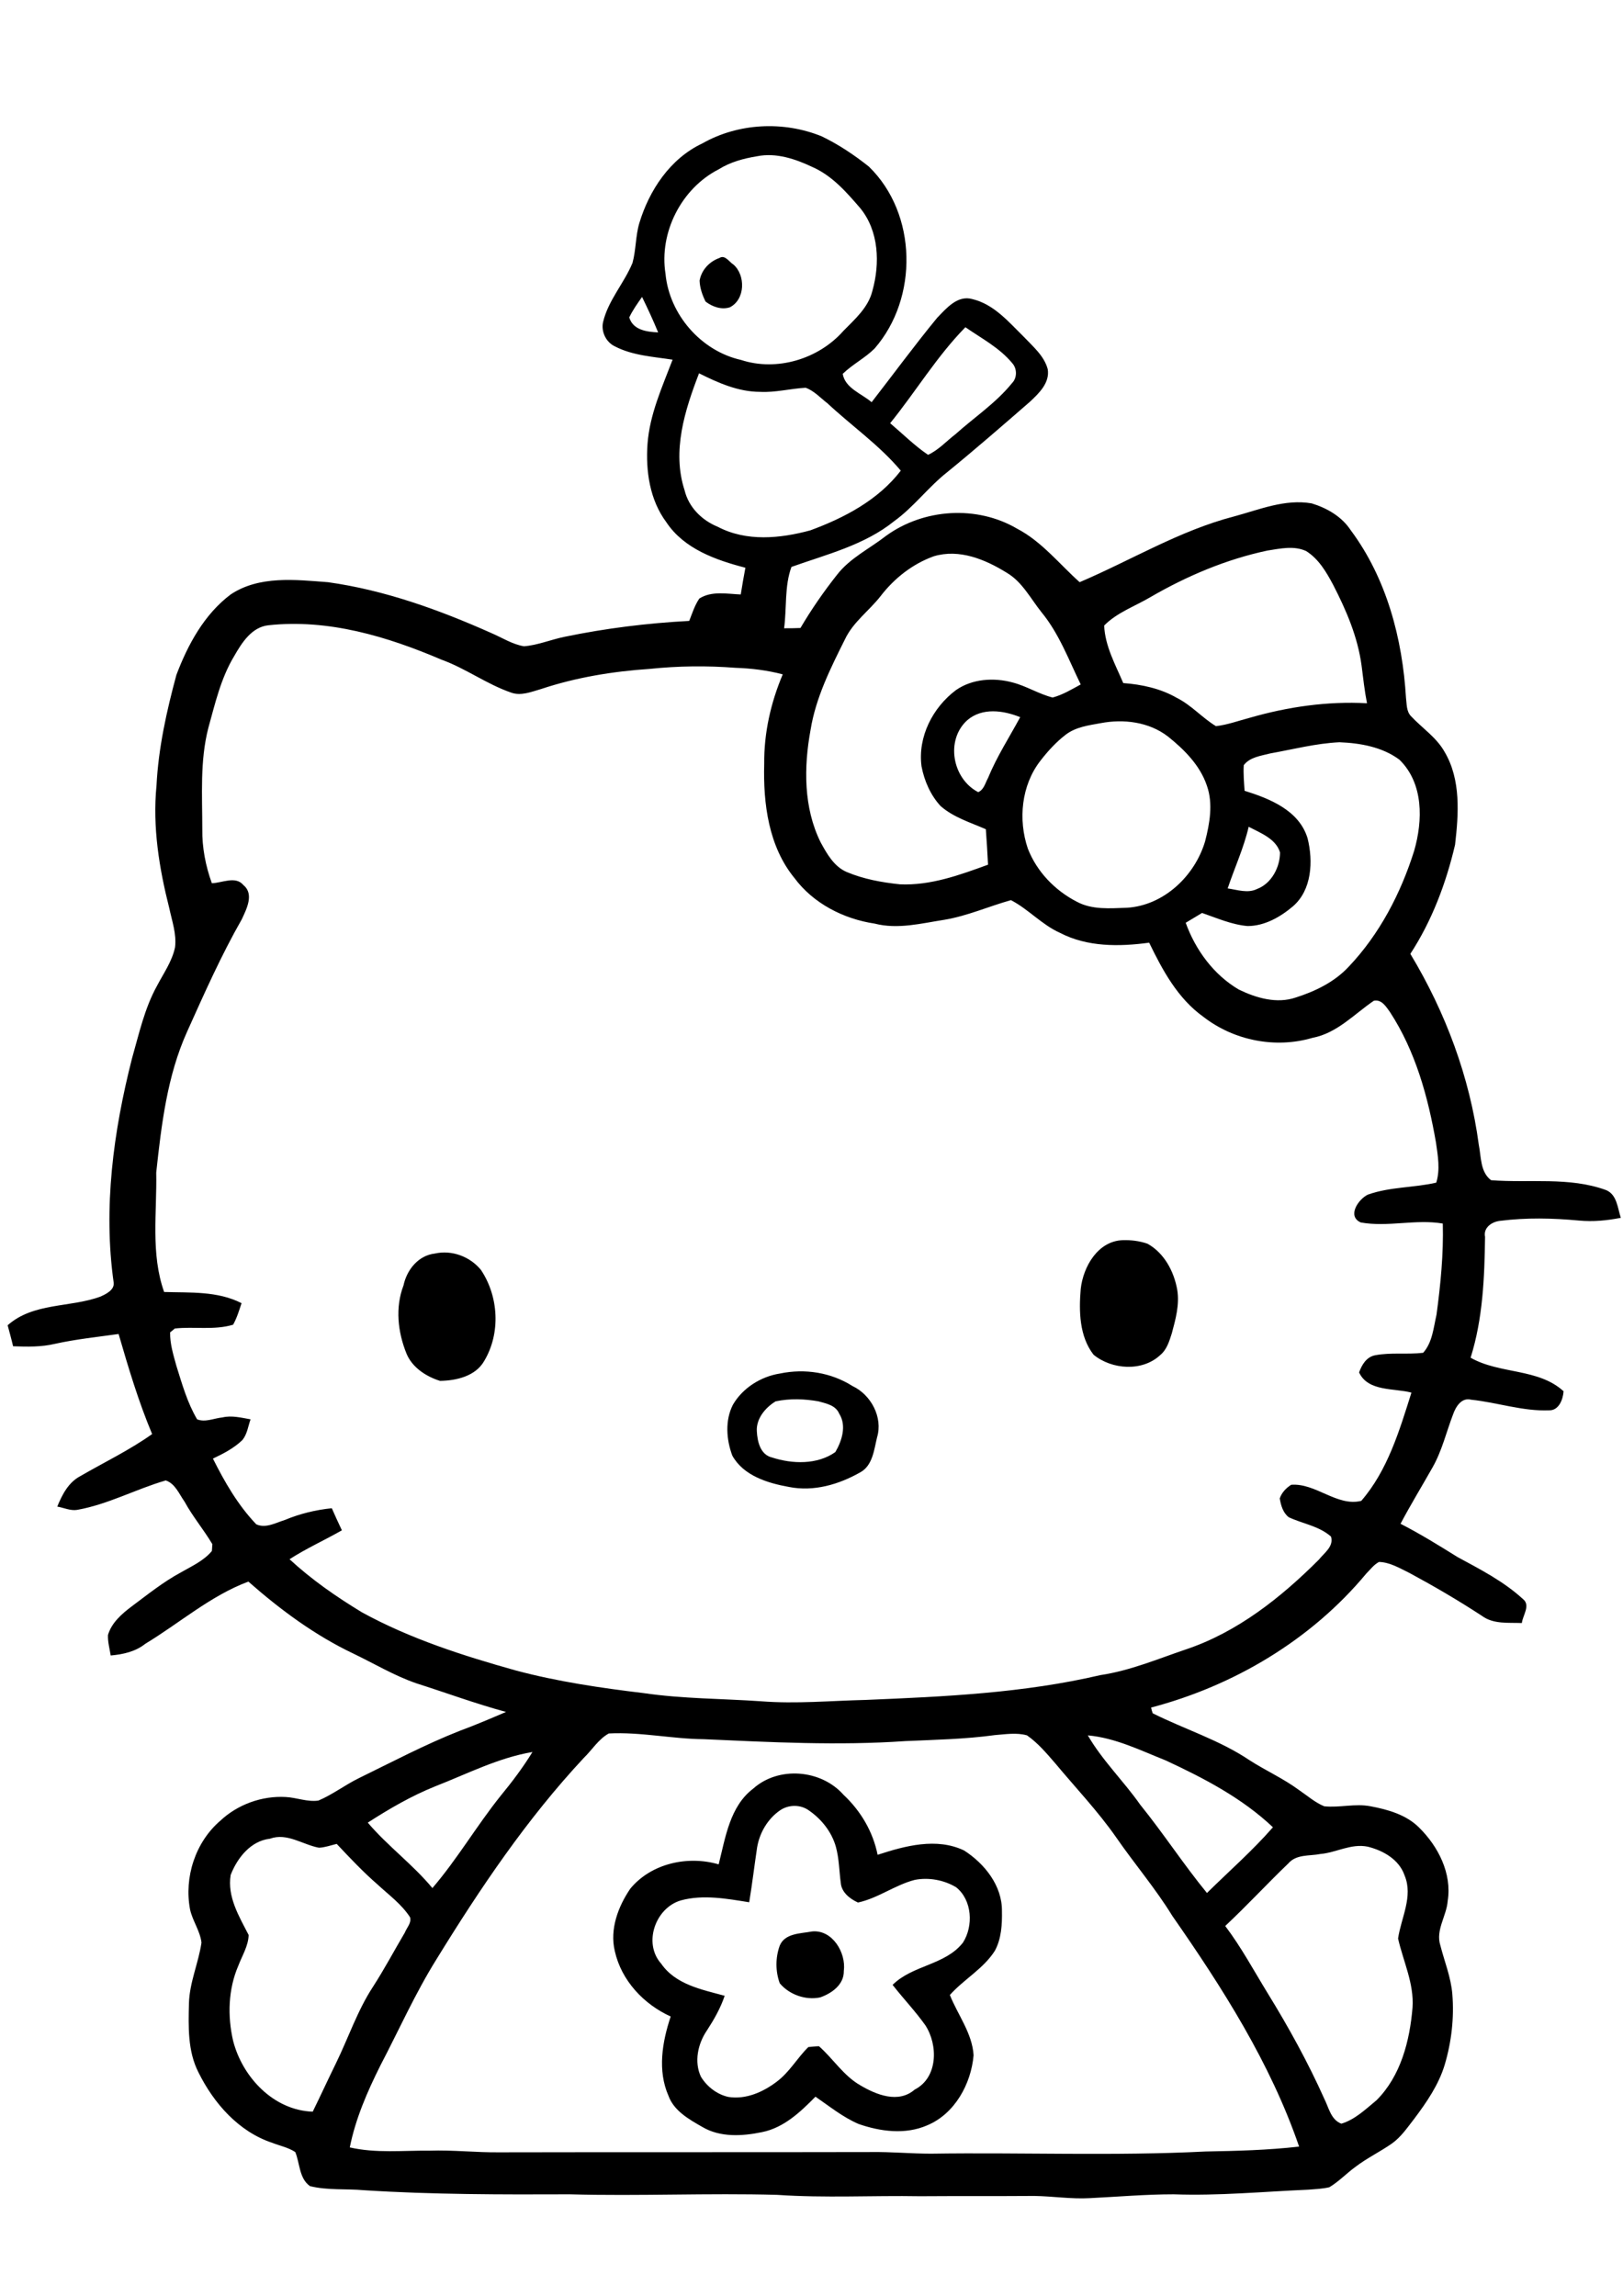 <?xml version="1.0" encoding="utf-8"?>
<!-- Generator: Adobe Illustrator 21.0.2, SVG Export Plug-In . SVG Version: 6.00 Build 0)  -->
<svg version="1.2" baseProfile="tiny" id="Layer_1" xmlns="http://www.w3.org/2000/svg" xmlns:xlink="http://www.w3.org/1999/xlink"
	 x="0px" y="0px" viewBox="0 0 595.3 841.9" overflow="scroll" xml:space="preserve">
<path d="M297.9,708.3c7.4-0.7,12.5,7.8,11.6,14.5c0.1,5-4.4,8.2-8.7,9.7c-5.3,1.1-11.3-1-14.8-5.2c-1.6-4.4-1.6-9.4,0-13.8
	C287.9,708.9,293.7,709.1,297.9,708.3 M286.1,663.9c-4.5,3.1-7.5,8.2-8.4,13.6c-1,6.7-1.8,13.4-2.9,20.1c-8.2-1.3-16.8-2.9-25-0.7
	c-9.4,2.7-14,15.7-7.3,23.2c5.3,7.7,14.9,9.5,23.3,11.8c-1.5,4.5-3.9,8.7-6.5,12.7c-3.3,4.8-4.8,11.5-2.2,17
	c2.2,3.6,5.9,6.5,10.1,7.4c6.4,1,12.7-1.8,17.7-5.6c4.7-3.5,7.5-8.7,11.6-12.7c1-0.1,2.9-0.3,3.9-0.3c5.2,4.6,9,10.8,15.1,14.3
	c5.9,3.5,14,6.8,20,1.6c8.6-4.4,8.6-16.4,3.9-23.6c-3.7-5.2-8.1-9.8-12-14.8c7.3-7.3,19.3-7.2,25.8-15.5c3.9-6.1,3.4-15.6-2.5-20.3
	c-4.5-2.7-10.1-3.7-15.2-2.7c-7.3,1.9-13.4,6.7-20.8,8.3c-2.9-1.3-6-3.7-6.3-7.1c-0.6-4.4-0.6-8.9-1.8-13.3
	c-1.5-5.4-5.2-10.1-9.8-13.3C293.7,661.7,289.3,661.7,286.1,663.9 M276.3,655.9c9.3-8.3,24.9-7,33.1,2.3c6.3,5.9,10.8,13.5,12.5,22
	c10.1-3.3,21.6-6.4,31.7-1.6c7.5,4.8,14,12.9,13.9,22.2c0.1,4.9-0.2,10.2-2.6,14.6c-4.2,6.6-11.3,10.4-16.5,16.2
	c2.9,7.3,8.2,14,8.7,22.1c-0.9,10.5-6.9,21.5-17,25.7c-8,3.5-17.2,2.3-25.2-0.5c-5.8-2.5-10.7-6.5-15.8-10
	c-5.5,5.6-11.6,11.4-19.6,13c-7.2,1.5-15.3,2-21.9-1.9c-4.9-2.8-10.4-5.9-12.4-11.4c-4.1-9.3-2.3-19.8,0.8-29.1
	c-9.9-4.5-18.1-13.2-20.5-24c-1.9-8,1.2-16.3,5.7-22.9c7.7-9.3,21.1-12.2,32.4-8.9C266.1,673.8,267.7,662.4,276.3,655.9
	 M284.5,513.9c-3.8,2.3-7.2,6.4-6.9,11c0.2,3.8,1.3,8.6,5.6,9.6c7.4,2.4,16.6,2.7,23.2-2c2.4-4.1,4.2-9.7,1.4-14.1
	c-1.3-3.1-4.8-3.7-7.6-4.5C295.1,513,289.7,512.8,284.5,513.9 M286.1,503.7c9.1-1.9,18.7-0.4,26.6,4.6c6.8,3.2,11.2,11.5,9,18.8
	c-1.1,4.5-1.6,10.3-6.1,12.8c-7.9,4.5-17.1,7.2-26.2,5.4c-7.8-1.4-16.7-4.1-20.8-11.5c-2.2-5.9-2.7-12.9,0.2-18.6
	C272.3,509.1,279,504.8,286.1,503.7 M159.5,459.7c6.2-1.4,12.9,1.1,16.9,6c6.5,9.7,7.3,23.2,1.2,33.4c-3.2,5.6-10.2,7.2-16.2,7.3
	c-5.1-1.6-10.2-4.9-12.3-10c-3.2-7.9-4.2-16.9-1.1-25C149.2,465.7,153.4,460.4,159.5,459.7 M411.8,454.8c3.1-0.1,6.2,0.3,9.1,1.3
	c6.1,3.4,9.7,10.1,10.9,16.9c0.9,5.4-0.6,10.8-2,16c-0.9,2.8-1.8,5.9-4.2,7.9c-6.6,6.2-17.8,5.4-24.5-0.1
	c-5.2-6.7-5.4-15.9-4.7-24.1C397.3,464.5,402.7,455.1,411.8,454.8 M263.9,94.6c2-1.3,3.6,1.5,5.1,2.4c4.5,3.9,4.4,12.8-1.3,15.7
	c-3.1,1-6.4-0.2-8.9-2.1c-1.2-2.4-2.1-5-2.2-7.7C257.3,99,260.2,95.9,263.9,94.6 M484.3,679.9c-4,0.8-8.8,0-11.8,3.5
	c-7.8,7.5-15.2,15.5-23.1,22.9c5.9,7.8,10.5,16.4,15.6,24.7c7.7,12.5,14.8,25.4,20.8,38.8c1.6,3.2,2.4,7.6,6.2,9
	c5-1.5,8.9-5.3,12.9-8.6c8.9-8.9,12.2-21.8,13.2-34c0.6-8.8-3.4-16.9-5.3-25.3c1.1-7.6,5.6-15.4,2.4-23.1c-2-5.9-7.9-9.2-13.6-10.6
	C495.5,676,490.1,679.4,484.3,679.9 M99,674.3c-7.1,0.8-12,7.1-14.4,13.3c-1.3,8,3.1,15.2,6.6,22c-0.1,4-2.4,7.6-3.8,11.3
	c-3.7,8.6-4,18.4-1.9,27.5c3.4,13.3,14.8,25.5,29.2,26c2.9-5.9,5.6-11.8,8.5-17.7c4.6-9.4,7.9-19.4,13.6-28.1
	c4.2-6.5,7.8-13.3,11.7-19.9c0.7-1.8,2.5-3.5,1.9-5.6c-3.1-4.8-7.8-8.2-11.9-12c-5.3-4.6-10.2-9.8-15-14.9c-2.1,0.5-4.3,1.3-6.5,1.4
	C111,676.5,105.3,672,99,674.3 M159.6,655.1c-8.7,3.5-16.8,8.2-24.7,13.3c7.3,8.6,16.5,15.3,23.7,24c9.1-10.6,16.2-22.8,25-33.8
	c4.2-5.1,8.2-10.4,11.7-16.1C182.8,644.6,171.4,650.5,159.6,655.1 M399,636.4c5.4,9.3,13.1,16.7,19.2,25.4
	c8.5,10.5,15.9,21.9,24.5,32.4c8.1-8,16.7-15.5,24.2-24.1c-11.3-10.7-25.3-18-39.3-24.5C418.3,641.9,409.1,637.3,399,636.4
	 M223.3,635.7c-3.8,2.1-6.1,6-9.2,9c-20.9,22.4-38,47.8-54,73.8c-7.8,12.5-13.8,26-20.6,39c-4.8,9.6-9.1,19.5-11.2,30
	c9.6,2.2,19.4,1.1,29.2,1.2c8.6-0.3,17.2,0.7,25.8,0.6c45.4-0.1,90.9,0,136.3-0.1c7.3-0.1,14.6,0.6,21.9,0.6
	c33.5-0.5,67.1,0.9,100.7-0.8c11.5-0.2,22.9-0.5,34.3-1.8c-10.5-30.6-28.1-58.2-46.5-84.6c-6.2-10.1-13.9-19.1-20.6-28.8
	c-6.7-9.6-14.8-18.1-22.3-27.1c-3.2-3.7-6.4-7.5-10.4-10.3c-3.8-1.1-7.9-0.4-11.8-0.1c-10.9,1.5-21.9,1.7-32.9,2.2
	c-24.6,1.7-49.3,0.4-73.9-0.7C246.5,637.7,235,635.1,223.3,635.7 M458,303.2c-1.8,7.8-5.2,15.1-7.7,22.6c3.5,0.5,7.4,1.9,10.8,0.2
	c5.3-2,8.4-8,8.4-13.4C468,307.6,462.4,305.5,458,303.2 M465.9,276.3c-3.4,0.9-7.4,1.3-9.7,4.3c-0.2,3.1,0.1,6.3,0.3,9.4
	c9.3,2.9,20,7.2,23.1,17.4c2.1,8.4,1.6,19-5.4,25c-4.6,3.9-10.4,7.2-16.6,7.2c-5.8-0.5-11.2-2.9-16.7-4.8c-2,1.2-4,2.4-6,3.6
	c3.6,10,10.3,19.1,19.5,24.5c6.4,3.1,13.9,5.3,20.9,2.9c7.2-2.3,14.2-5.7,19.4-11.3c11.3-11.9,19.1-26.9,24-42.5
	c3.2-11.1,3.5-24.7-5.4-33.4c-6.3-4.7-14.4-6.1-22-6.4C482.7,272.6,474.3,274.8,465.9,276.3 M403.7,265.2c-4.4,0.8-9.2,1.4-12.9,4.3
	c-3.5,2.7-6.5,6-9.2,9.5c-7,9-8.2,21.6-4.6,32.2c3.3,8.5,10,15.4,18,19.5c5.6,3,12.1,2.4,18.3,2.2c13.5-0.8,24.9-11.6,28.7-24.3
	c1.7-6.6,3-13.8,0.7-20.4c-2.5-7.5-8.3-13.3-14.3-18.1C421.4,264.7,412.1,263.6,403.7,265.2 M354.8,264.1c-8.1,7.3-5.5,21.5,4,26.4
	c2.1-0.9,2.6-3.4,3.6-5.2c3.2-7.8,7.8-14.9,11.8-22.3C368,260.5,360.3,259.4,354.8,264.1 M85.9,240.6c-4.9,8.1-7,17.4-9.5,26.4
	c-3.1,12.1-2.2,24.7-2.2,37c-0.1,6.8,1.2,13.5,3.5,19.9c3.8-0.1,8.7-2.8,11.6,0.7c4,3.3,1.1,8.8-0.6,12.5
	c-7.6,13.3-13.8,27.3-20.1,41.3c-7.3,16.2-9.4,34.1-11.3,51.6c0.3,14.6-2.1,29.7,2.9,43.8c9.6,0.3,19.6-0.4,28.4,4.1
	c-0.9,2.7-1.7,5.4-3.1,7.9c-7,2.1-14.3,0.6-21.4,1.4c-0.4,0.4-1.3,1.1-1.7,1.4c-0.1,4.2,1.2,8.3,2.3,12.3c2.1,6.7,4,13.5,7.6,19.6
	c3,1.2,6.2-0.4,9.3-0.7c3.4-0.8,6.9,0.1,10.3,0.7c-0.9,2.5-1.2,5.4-3,7.6c-3.1,3-7,5-10.8,6.8c4.3,8.6,9.2,17.1,15.9,24.1
	c3.5,1.6,7.2-0.6,10.5-1.6c5.5-2.3,11.3-3.7,17.2-4.3c1.2,2.7,2.4,5.4,3.7,8.1c-6.3,3.6-13,6.6-19.2,10.6
	c8.1,7.5,17.2,13.8,26.6,19.5c17.7,9.7,37.1,15.9,56.4,21.3c15.4,4.1,31.1,6.4,46.9,8.3c14.3,2.1,28.7,2,43.1,3
	c12.8,1,25.5-0.2,38.3-0.5c28.8-1.2,57.9-2.5,86.1-9.1c10.8-1.6,21-5.9,31.3-9.4c18.9-6.3,34.9-19,48.8-32.9c2-2.5,5.6-4.9,4.5-8.5
	c-4.4-3.9-10.4-4.7-15.5-7.1c-2.1-1.6-2.9-4.4-3.3-6.9c0.7-2.1,2.3-3.8,4.2-5c9-0.7,16.8,8.1,25.7,5.9c9.7-11.2,14-25.8,18.4-39.7
	c-6.4-1.7-15.9-0.3-19.2-7.4c1-2.8,2.7-5.7,5.9-6.3c5.8-1.1,11.7-0.2,17.6-0.9c3.4-3.8,3.8-9.2,4.9-14c1.5-11.1,2.6-22.3,2.3-33.4
	c-10-1.7-20.1,1.4-30.1-0.4c-5.1-2.3-0.9-8.5,2.6-10.2c8.1-2.9,16.9-2.5,25.1-4.4c1.5-4.8,0.6-9.8-0.1-14.7
	c-2.9-16.7-7.5-33.5-16.9-47.9c-1.4-1.9-3-4.7-5.9-4.1c-7.2,4.9-13.5,11.9-22.5,13.6c-13.6,4-28.8,1-40-7.7
	c-9.4-6.7-15-17.1-19.9-27.2c-11,1.5-22.7,1.6-32.7-3.6c-6.7-3-11.6-8.7-18-12c-8.2,2.3-16,5.8-24.4,7.2c-8.4,1.3-17.1,3.6-25.6,1.4
	c-11.4-1.7-22.5-7.4-29.4-16.7c-9.5-11.6-11.5-27.3-11.1-41.9c-0.1-11.3,2.4-22.4,6.8-32.8c-5.7-1.5-11.5-2.2-17.3-2.4
	c-10.5-0.8-21-0.7-31.5,0.4c-13.5,0.9-27,3.1-39.9,7.4c-3.5,1-7.3,2.6-10.9,1.3c-9-3.1-16.7-8.9-25.6-12.1
	c-19.9-8.5-41.5-15-63.5-12.6C92.3,230,88.7,235.7,85.9,240.6 M342.5,204c-7.8,2.8-14.5,8.1-19.5,14.6c-4.2,5.4-10.1,9.5-13.1,15.9
	c-5.3,10.6-10.7,21.4-12.6,33.2c-2.5,13.6-2.6,28.5,3.7,41.2c2.3,4.2,4.9,8.9,9.6,10.9c6.2,2.6,12.8,3.8,19.5,4.5
	c11.2,0.5,21.9-3.4,32.3-7.2c-0.2-4.3-0.5-8.7-0.8-13c-5.7-2.5-11.8-4.3-16.6-8.5c-3.7-4-6-9.3-7-14.6c-1.4-10.8,4.1-21.5,12.6-27.9
	c6-4.2,14-4.7,20.9-2.8c5,1.3,9.5,4.2,14.6,5.5c3.7-1,7-3,10.3-4.8c-4.4-9-7.9-18.6-14.4-26.5c-4-5-7.1-11.2-12.8-14.5
	C361.3,205.1,351.8,201.2,342.5,204 M464.9,201.9c-15.1,3.2-29.5,9.3-42.8,17c-5.7,3.4-12.4,5.7-17.1,10.5c0.3,7.5,4.1,14.3,7,21.1
	c6.8,0.5,13.7,2,19.6,5.4c5.4,2.7,9.3,7.3,14.4,10.4c4.3-0.5,8.3-2,12.5-3.1c13.9-4,28.4-6.1,42.9-5.3c-0.9-4.6-1.4-9.2-2-13.9
	c-1.4-10.4-5.6-20.2-10.4-29.5c-2.5-4.7-5.3-9.5-9.9-12.4C474.6,200,469.5,201.2,464.9,201.9 M256.4,136.9
	c-5.2,13.5-10,28.5-5.3,42.9c1.5,6.2,6.3,11,12.2,13.4c10.5,5.5,22.8,4.3,33.9,1.3c12.5-4.6,24.9-11.1,33.2-21.9
	c-7.9-9.4-18-16.4-26.9-24.7c-2.6-2-4.9-4.6-8-5.7c-5.6,0.3-11.1,1.8-16.7,1.5C270.8,143.7,263.4,140.4,256.4,136.9 M354.1,120
	c-10.5,10.7-18.2,23.6-27.6,35.2c4.6,3.9,8.9,8.2,13.9,11.6c3.9-1.8,6.7-5,10.1-7.6c6.9-6.2,14.8-11.4,20.7-18.7
	c1.9-1.9,1.9-5.3,0.1-7.3C366.6,127.5,360,124.1,354.1,120 M230.8,116.4c1.4,4.7,6.5,5.3,10.6,5.5c-1.8-4.4-3.8-8.7-5.9-13
	C233.8,111.3,232.1,113.7,230.8,116.4 M277.7,57.3c-4.9,0.8-9.8,2.1-14.1,4.8c-13.7,7-21.9,23.2-19.5,38.3
	c1.4,14.9,13,28.3,27.7,31.6c13.1,4.3,28.4-0.3,37.5-10.6c4.3-4.4,9.2-8.6,10.7-14.8c2.8-10,2.4-21.9-4.5-30.3
	c-5-5.8-10.2-11.8-17.4-15C291.8,58.3,284.7,55.9,277.7,57.3 M257.6,52.6c13.2-7.5,29.8-8.3,43.8-2.6c6.2,3,11.9,6.8,17.3,11.1
	c17.8,17.3,18.2,48.2,2.1,66.7c-3.5,3.5-8.1,5.8-11.7,9.3c0.9,5.3,6.9,7.2,10.6,10.4c8-10.3,15.7-20.8,24-30.9
	c3.4-3.5,7.5-8.5,13-6.9c7.9,1.9,13.3,8.4,18.8,13.8c3.4,3.6,7.5,7,8.8,11.9c0.8,5-3.2,8.8-6.5,11.9c-10,8.7-20,17.4-30.3,25.8
	c-7,5.5-12.3,12.8-19.5,18c-10.9,8.8-24.8,12.2-37.7,16.8c-2.6,7-1.7,15.1-2.7,22.5c2,0,4,0,6-0.1c4-6.8,8.5-13.3,13.4-19.5
	c4.8-6.2,12-9.6,18-14.3c13.8-10,33.3-11.3,48.1-2.6c9,4.7,15.4,12.9,22.9,19.6c18.8-8,36.6-18.9,56.6-24.1
	c9.3-2.5,18.7-6.5,28.5-4.8c5.6,1.7,11,4.8,14.3,9.8c13.2,17.7,19,39.8,20.3,61.5c0.3,2.2,0.1,4.9,1.8,6.7
	c4.1,4.4,9.4,7.8,12.4,13.2c6,10.2,5.1,22.7,3.8,34c-3.3,14.1-8.5,27.9-16.4,40c12.9,21.4,21.8,45.2,25.1,70c0.9,4.4,0.5,10,4.5,13
	c14,1.1,28.6-1.3,42.1,3.6c4.1,1.6,4.3,6.6,5.5,10.2c-5.1,1-10.2,1.5-15.4,1c-9.6-0.9-19.3-1.1-28.8,0.1c-3.1,0.3-6.3,2.5-5.6,5.9
	c-0.2,14.9-0.8,30-5.3,44.3c10.7,6.1,24.8,3.8,34.1,12.3c-0.2,3-1.7,7-5.2,7c-9.8,0.4-19.1-2.9-28.7-3.9c-3.5-0.9-5.6,2.5-6.6,5.3
	c-2.5,6.5-4.1,13.5-7.6,19.6c-3.9,6.9-8,13.6-11.7,20.6c7.2,3.7,14,7.9,20.9,12.2c8.3,4.5,16.9,8.9,24,15.4c2.9,2.3-0.1,6-0.4,8.8
	c-4.9-0.2-10.4,0.5-14.6-2.6c-8.7-5.7-17.6-10.9-26.7-15.8c-3.5-1.7-7.1-3.9-11.1-4c-1.9,1-3.2,2.8-4.7,4.3
	c-20.2,24.3-48.5,41.1-78.9,49.1c0.1,0.5,0.4,1.6,0.6,2.1c11.8,5.9,24.5,9.8,35.5,17.2c5.9,3.8,12.4,6.7,18.1,10.9
	c3.1,2.1,5.9,4.6,9.3,6c5.7,0.6,11.3-1.1,17,0c6.4,1.2,13.1,3.1,17.8,7.8c7,6.9,12.1,16.8,10.5,26.9c-0.4,5.5-4.5,10.7-2.7,16.3
	c1.5,5.9,3.9,11.7,4.4,17.9c0.7,8.7-0.3,17.5-2.8,25.9c-2.2,7.3-6.6,13.7-11.1,19.7c-2.5,3.2-4.9,6.8-8.3,9.2
	c-4.3,3-9.1,5.3-13.3,8.5c-3.3,2.4-6.1,5.4-9.6,7.5c-2.5,0.6-5.2,0.7-7.7,0.9c-16.5,0.7-32.9,2.3-49.4,1.7
	c-10.3,0-20.5,0.9-30.7,1.4c-6.8,0.4-13.6-0.7-20.4-0.8c-14,0.1-27.9,0-41.9,0.1c-17.5-0.3-35,0.7-52.4-0.5
	c-25.4-0.7-50.7,0.5-76.1-0.2c-25.2,0.1-50.4,0.1-75.5-1.5c-6.6-0.6-13.3,0.1-19.8-1.5c-4-2.8-3.7-8.4-5.4-12.5
	c-2.6-1.7-5.7-2.3-8.5-3.4c-12.3-4.1-21.4-14.5-27-25.8c-4-7.8-3.7-16.8-3.5-25.3c0.2-7.7,3.5-14.8,4.6-22.3
	c-0.5-4.3-3.3-8-4.2-12.2c-2.2-11.7,1.9-24.6,11.1-32.5c6.4-6,15.3-9.2,24-8.7c4,0.2,8,1.9,12,1.3c5.2-2.2,9.7-5.7,14.8-8.2
	c12.3-6,24.4-12.4,37.1-17.4c5.7-2.1,11.3-4.5,16.9-6.9c-11.1-3-21.9-7-32.9-10.5c-8.1-2.8-15.4-7.2-23.1-10.9
	c-14.1-6.7-26.8-16.1-38.5-26.4c-13.9,5.2-25.2,15.2-37.8,22.8c-3.6,2.9-8.2,3.9-12.7,4.3c-0.4-2.5-1.1-5-1-7.5
	c1.3-4.5,5.1-7.8,8.7-10.5c5.9-4.4,11.6-9,18.1-12.5c4-2.3,8.3-4.2,11.3-7.8c0.1-0.6,0.1-1.9,0.2-2.5c-3.2-5.4-7.2-10.1-10.2-15.6
	c-2-2.8-3.4-6.6-6.9-7.8c-11,3.2-21.2,8.8-32.5,10.8c-2.5,0.4-4.9-0.8-7.3-1.2c1.8-4.4,4.1-8.9,8.5-11.2c8.8-5.1,18-9.5,26.3-15.4
	c-5-11.9-8.7-24.3-12.3-36.7c-7.8,1.1-15.6,1.9-23.3,3.6c-5,1.2-10.2,1.1-15.4,0.9c-0.6-2.6-1.3-5.1-2-7.7c9.5-8.4,22.8-6.4,34-10.5
	c2-0.9,5.2-2.4,4.9-5.1c-3.9-27.5-0.1-55.5,6.7-82.2c2.6-9.1,4.6-18.4,9.2-26.7c2.4-4.6,5.5-8.9,6.6-14.1c0.6-4.9-1.1-9.6-2.1-14.3
	c-3.7-14.6-6.2-29.8-4.7-45c0.7-13.8,3.7-27.3,7.3-40.6c4.2-11.1,10.2-22.2,19.9-29.5c10.5-7,23.8-5.4,35.7-4.5
	c20.8,2.9,40.7,10.1,59.8,18.6c4,1.7,7.8,4.2,12.1,4.9c5.1-0.4,10-2.5,15-3.5c15-3.1,30.3-5,45.6-5.8c1.1-2.8,2-5.7,3.7-8.2
	c4.5-2.9,10.2-1.7,15.2-1.5c0.5-3.3,1.1-6.5,1.7-9.8c-10.8-2.8-22.5-6.9-29-16.7c-6.1-8.2-7.6-18.8-6.9-28.7
	c0.8-10.9,5.4-20.9,9.2-30.9c-7.1-1.1-14.7-1.5-21.2-4.9c-3.2-1.5-5.1-5.4-4.3-8.9c1.9-8,7.7-14.2,10.8-21.7
	c1.3-4.8,1.1-9.9,2.5-14.6C238.1,69.9,245.7,58.2,257.6,52.6"/>
</svg>

